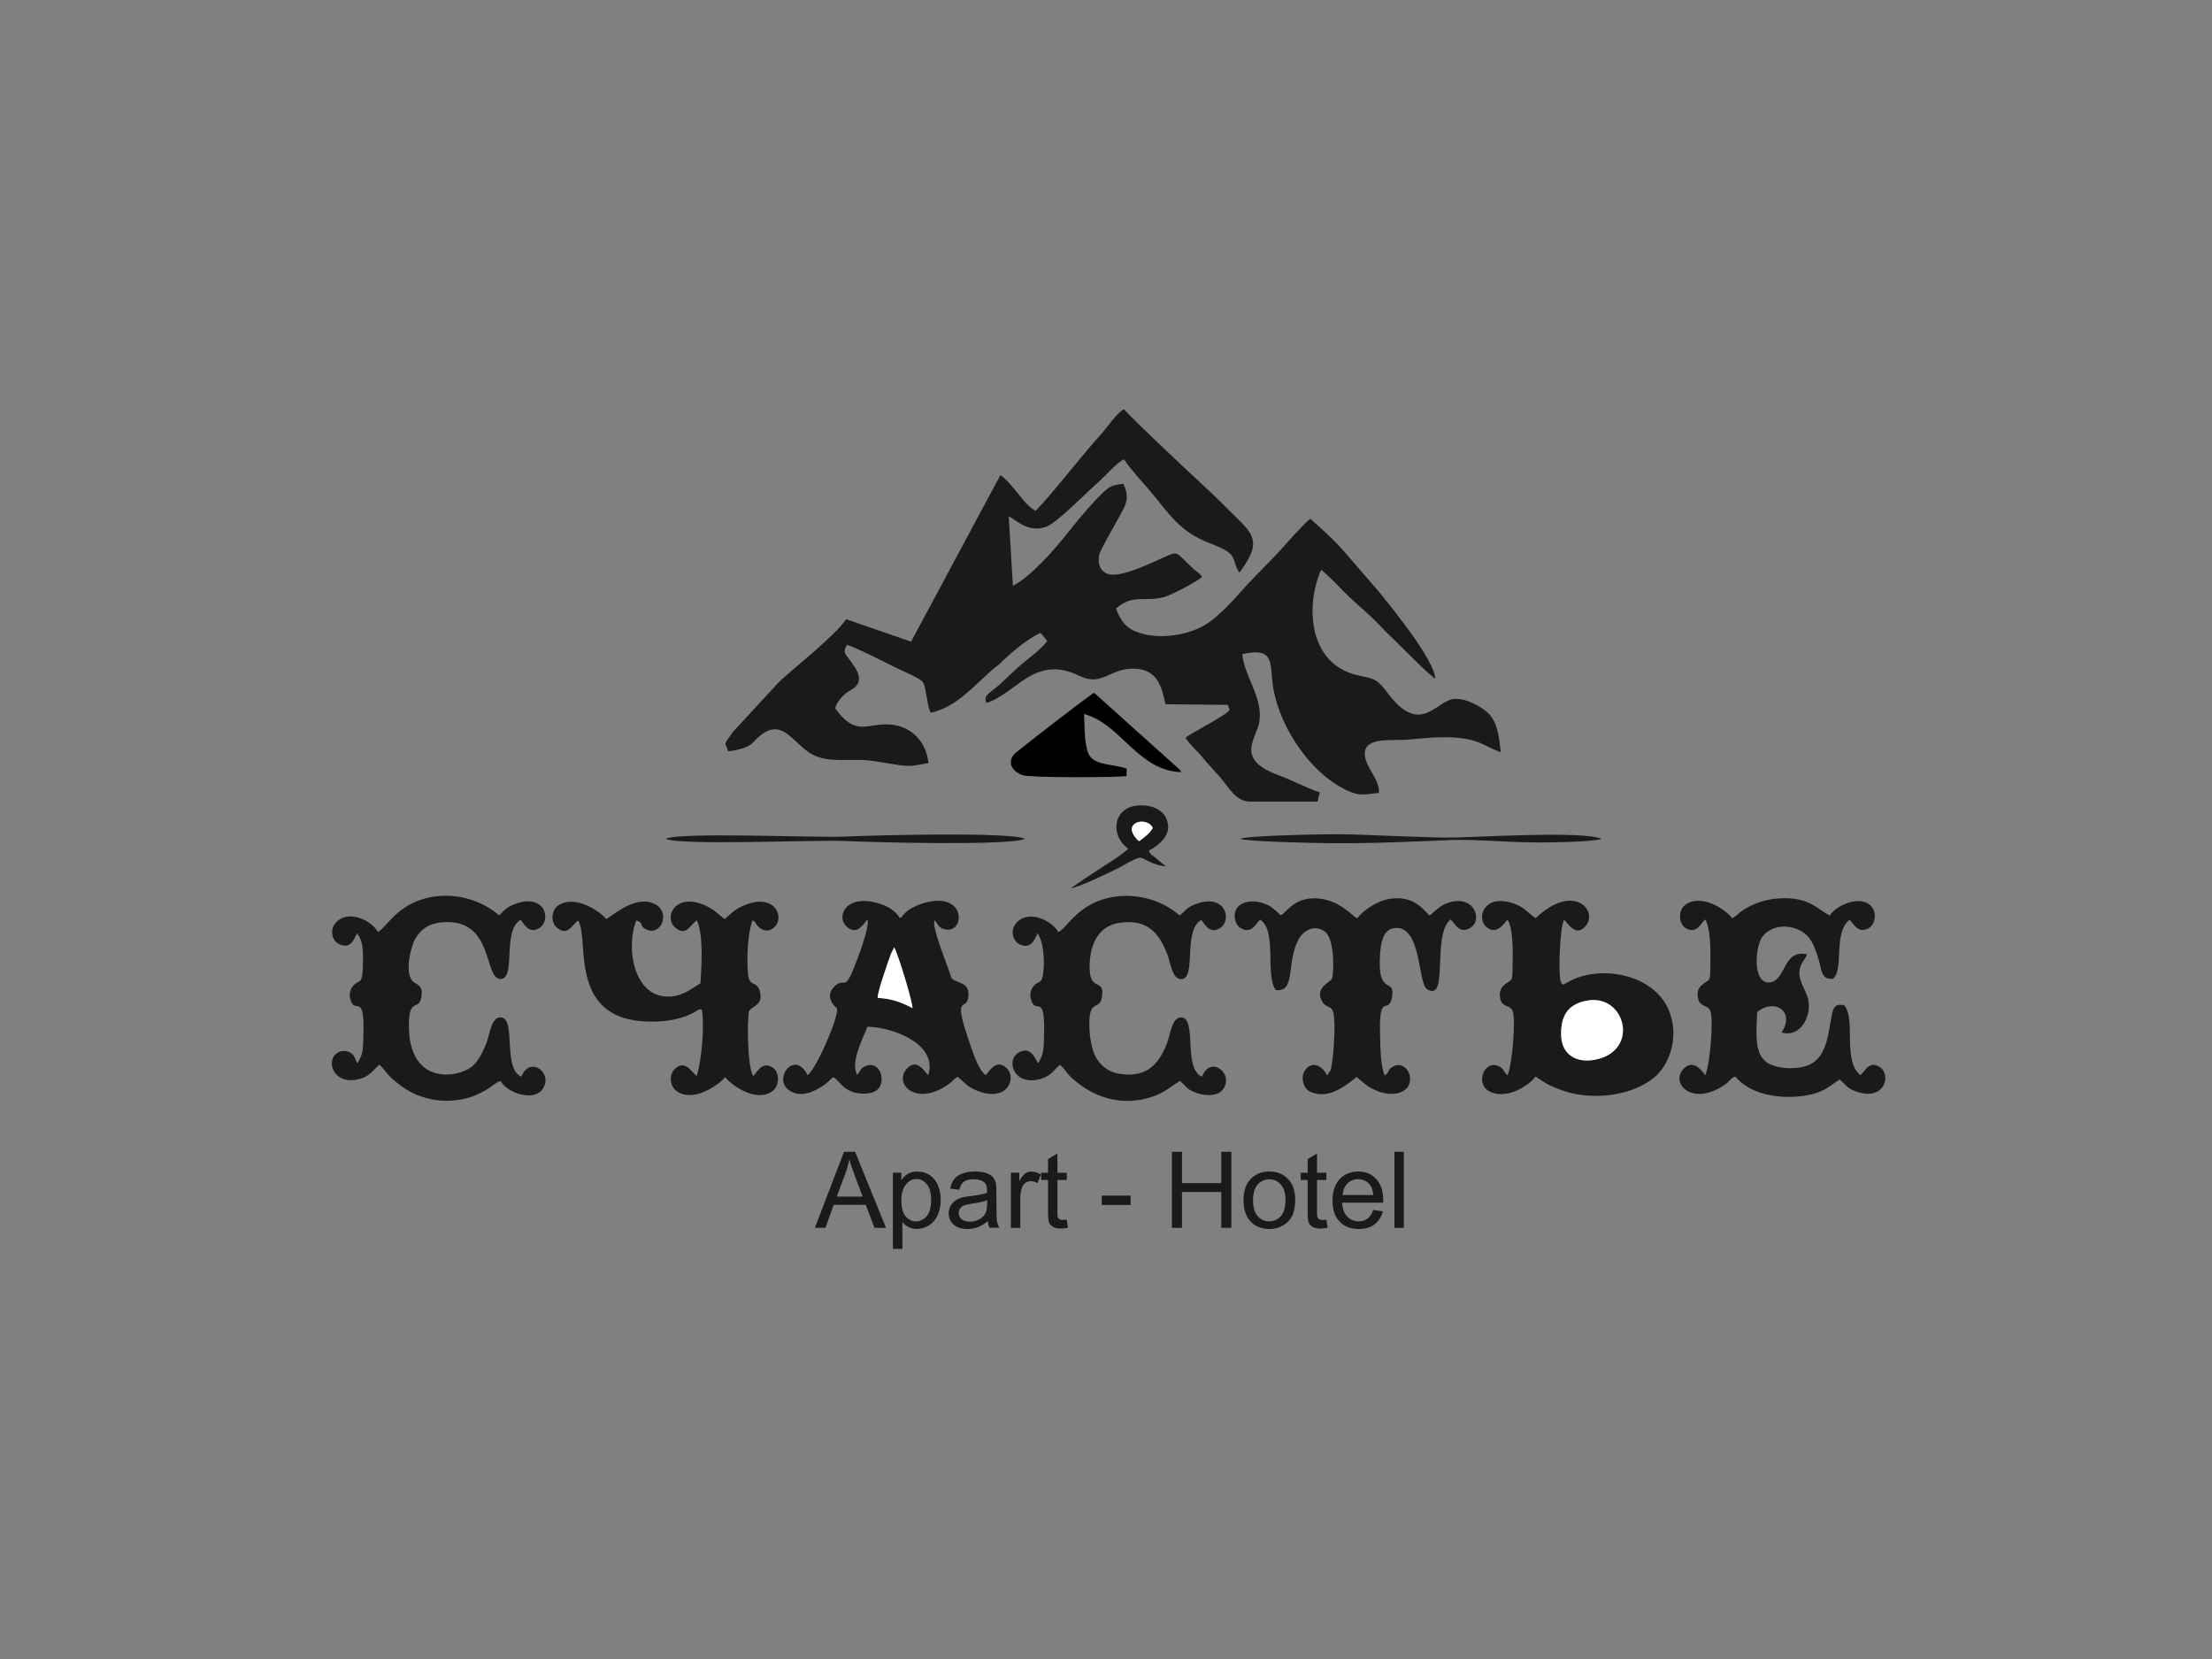 <?xml version="1.0" encoding="UTF-8"?> <svg xmlns="http://www.w3.org/2000/svg" width="200" height="150" viewBox="0 0 200 150" fill="none"><rect x="0" y="0" width="200" height="150" fill="#808080" stroke="none"/><path fill-rule="evenodd" clip-rule="evenodd" d="M91.228 46.684C92.099 47.203 93.051 48.148 94.562 47.641C95.548 47.312 98.328 44.434 99.32 43.581C99.879 43.102 101.027 41.77 101.633 41.533C102.25 42.479 103.19 43.454 103.957 44.359C105.802 46.539 106.604 48.068 109.511 49.169C112.158 50.173 111.218 50.519 112.06 51.776C113.704 49.544 113.687 48.662 112.17 47.174C110.993 46.014 109.868 44.849 108.646 43.748C107.994 43.16 102.025 37.559 101.627 37C101.021 37.271 100 38.782 99.533 39.29C97.769 41.21 95.288 44.486 93.639 46.188C92.601 45.703 91.551 43.679 90.45 42.964L82.375 58.017L76.504 55.986C75.547 57.44 71.965 60.243 70.471 61.621L66.29 66.154C65.396 67.44 65.517 67.002 65.846 67.931C66.636 67.844 67.663 67.602 68.061 67.158C70.627 64.314 71.556 67.21 73.465 68.225C74.976 69.032 76.977 68.548 78.759 68.778C79.636 68.894 80.455 69.061 81.337 69.182C82.577 69.349 82.854 69.153 83.944 68.998C83.771 67.094 82.404 65.641 80.489 65.508C78.326 65.358 77.438 66.668 75.512 64.049C75.639 63.501 76.158 62.919 76.556 62.63C77.029 62.29 77.623 62.123 77.663 61.396C77.698 60.779 77.15 60.145 76.925 59.799C76.498 59.158 76.141 59.072 76.562 58.316C77.069 58.357 80.558 60.162 81.291 60.508C81.718 60.71 83.304 61.367 83.483 61.731C83.765 62.307 83.829 63.865 84.146 64.441C86.499 63.957 88.102 61.932 89.827 60.468C90.063 60.266 90.207 60.191 90.438 59.972C91.384 59.049 92.872 57.757 94.072 57.232C94.389 57.544 94.446 57.647 94.683 57.965C93.997 58.887 92.647 59.741 91.799 60.566L90.38 61.898C89.273 62.838 88.921 62.884 89.187 63.553C90.415 63.224 91.961 61.8 92.993 61.206C94.573 60.3 95.934 60.3 97.647 61.131C99.654 62.1 100.41 60.37 102.567 60.456C104.643 60.537 105.024 62.031 105.381 63.674L111.022 63.732L111.166 64.165C111.149 64.545 107.475 66.391 107.198 66.702C107.579 67.36 108.248 67.873 108.727 68.473C109.234 69.107 109.719 69.592 110.278 70.226C111.062 71.114 111.703 72.47 113.029 72.481H119.119L119.339 71.645C118.37 71.362 116.772 70.514 115.596 70.088C111.628 68.64 113.588 66.835 113.854 65.306C114.234 63.092 112.545 61.275 112.32 59.147C115.44 58.432 114.736 60.156 115.151 62.377C115.838 65.993 118.641 70.099 121.969 71.547C123.047 72.02 123.48 71.789 124.668 71.703C124.823 70.428 123.307 69.338 123.405 68.029C123.514 66.616 125.931 66.991 127.223 66.881C128.803 66.748 130.395 66.546 131.992 66.731C133.988 66.968 134.201 67.481 135.689 68.011C135.539 66.529 135.372 65.272 134.553 64.476C134.034 63.968 132.465 62.988 131.283 63.23C129.743 63.547 128.307 66.529 125.412 62.59C124.299 61.079 123.976 61.413 122.407 60.964C118.387 59.81 117.989 54.85 119.454 51.511C120.504 52.388 121.138 53.16 122.003 53.979C122.868 54.798 123.826 55.577 124.633 56.425C125.146 56.961 125.394 57.226 125.896 57.699C127.009 58.749 128.745 60.594 129.766 61.373C129.749 59.66 125.562 54.619 124.685 53.512L121.669 50.023C120.711 48.892 119.569 47.877 118.468 46.903C117.793 47.445 116.276 49.175 115.636 49.896L112.816 52.803C111.778 53.985 110.168 55.831 108.853 56.563C107.106 57.538 104.499 57.867 102.607 57.065C101.661 56.667 101.252 55.94 100.906 55.017C102.469 53.656 103.559 54.469 105.272 53.979C105.964 53.777 108.306 52.549 108.692 52.151C108.415 51.765 108.213 51.713 107.908 51.436C106.235 49.884 106.604 49.786 105.22 50.398C104.199 50.853 101.834 52.013 100.571 51.961C99.597 51.92 99.158 51.09 99.406 50.098C99.516 49.642 101.177 46.81 101.552 46.066C101.979 45.224 101.996 44.659 101.569 43.748C101.212 43.771 100.889 43.834 100.531 43.95C99.654 44.238 96.834 47.808 96.419 48.327C95.26 49.781 93.212 52.128 91.586 52.964L91.205 46.707L91.228 46.684Z" fill="#1A1A18"></path><path fill-rule="evenodd" clip-rule="evenodd" d="M156.602 83.024C156.077 82.234 153.77 80.734 152.351 81.83C151.705 82.326 151.78 83.537 152.409 83.918C153.424 84.535 153.845 83.364 154.18 83.145C154.676 83.958 154.67 85.954 154.647 87.09C154.618 88.612 154.664 88.52 154.174 88.837C153.718 89.132 153.355 89.483 153.528 90.268C153.707 91.087 154.387 90.816 154.641 91.387C154.935 92.038 154.652 96.087 154.185 97.223C154.116 97.166 153.216 95.614 152.247 96.612C150.904 97.984 153.124 100.153 156.06 97.99C156.487 97.679 156.417 97.529 156.896 97.333C157.825 98.457 159.468 99.121 161.481 99.173C162.473 99.196 163.505 99.086 164.347 98.78C165.259 98.446 165.709 97.979 166.331 97.61C166.966 98.111 166.931 98.388 167.935 98.723C170.467 99.559 170.997 97.125 169.959 96.474C168.984 95.862 168.633 96.883 168.206 97.212C166.562 95.903 167.843 92.125 166.735 90.885C165.87 90.723 165.749 91.144 165.605 91.871C165.299 93.428 165.201 95.522 163.603 96.266C162.623 96.722 160.956 96.681 159.982 96.197C158.517 95.47 158.822 93.319 158.874 91.513C160.391 90.245 162.346 91.375 161.089 93.347C162.75 93.872 163.88 91.854 163.465 90.279C163.292 89.616 162.756 88.832 162.704 88.18C162.617 87.136 163.234 86.802 163.384 86.282C161.17 85.809 161.516 88.67 160.01 88.826C158.413 88.993 158.69 85.51 159.37 84.656C160.414 83.358 162.594 83.589 163.557 84.777C163.95 85.262 164.255 86.115 164.463 86.853C164.699 87.69 164.665 88.624 165.749 88.491C166.747 87.603 165.72 84.408 167.225 83.156C167.612 83.48 167.941 84.437 168.904 83.952C169.498 83.658 169.757 82.638 169.221 81.98C168.252 80.792 165.882 81.94 165.438 82.787C164.14 82.084 163.546 81.092 160.91 81.224C159.653 81.288 158.396 81.715 157.444 82.401C157.098 82.655 156.977 82.851 156.602 83.018" fill="#1A1A18"></path><path fill-rule="evenodd" clip-rule="evenodd" d="M76.971 98.688C77.646 98.954 78.753 99 79.295 98.55C80.178 97.823 79.595 95.753 78.171 96.427C77.813 96.595 77.755 96.883 77.513 97.189C76.844 96.018 78.055 93.878 78.425 92.829C80.939 92.903 84.815 94.484 83.921 97.212C83.563 96.86 82.894 95.643 82 96.618C80.743 97.985 82.865 100.142 85.807 97.996C86.188 97.719 86.268 97.523 86.591 97.368C87.116 97.765 87.376 98.227 88.31 98.602C91.136 99.749 91.943 97.425 91.009 96.566C90.098 95.73 89.51 96.773 89.129 97.206C88.425 96.756 87.82 94.743 87.474 93.705C86.153 89.766 87.451 91.542 87.56 90.049C87.629 89.08 87.064 88.964 86.418 88.693C86.003 88.52 86.037 88.439 85.859 87.926C85.513 86.917 84.227 83.756 84.498 83.209C84.826 83.555 84.832 83.86 85.368 84.01C87.335 84.57 87.468 80.29 83.24 81.744C82.71 81.922 82.144 82.222 81.787 82.597C81.695 82.695 81.672 82.736 81.574 82.839C81.418 82.995 81.562 82.885 81.366 83.018C80.985 82.401 80.437 81.997 79.515 81.703C76.464 80.74 75.506 82.926 76.614 83.837C77.554 84.616 78.084 83.457 78.442 83.139C78.644 83.889 77.438 86.951 77.11 87.747C76.348 89.599 76.308 88.359 75.454 89.178C74.416 90.181 75.668 91.162 75.668 91.168C75.916 91.733 73.874 96.566 73.02 97.218C71.844 94.841 69.848 97.564 71.348 98.584C72.426 99.323 73.713 98.677 74.606 98.037C74.941 97.794 74.993 97.621 75.345 97.391C75.881 97.708 76.123 98.348 76.977 98.688M79.359 90.227C79.319 89.766 80.293 86.946 80.593 86.167L80.858 85.654C81.193 86.265 82.462 90.372 82.514 91.156C81.608 90.677 80.656 90.285 79.365 90.227H79.359Z" fill="#1A1A18"></path><path fill-rule="evenodd" clip-rule="evenodd" d="M138.856 83.007C138.308 82.713 137.962 82.118 137.027 81.755C134.167 80.63 133.376 83.082 134.467 83.877C135.459 84.598 136.122 83.266 136.301 83.151C136.814 83.918 136.791 85.977 136.768 87.096C136.733 88.624 136.791 88.526 136.295 88.843C135.839 89.132 135.487 89.501 135.643 90.279C135.81 91.116 136.502 90.816 136.762 91.392C137.056 92.05 136.773 96.064 136.306 97.229C136.006 96.993 135.966 96.629 135.574 96.433C134.195 95.741 133.388 97.933 134.593 98.636C136.133 99.542 138.273 98.14 138.827 97.339C139.265 97.575 139.513 97.829 140.009 98.071C141.387 98.734 142.639 99.08 144.26 99.086C146.549 99.086 148.631 98.348 149.825 97.183C150.956 96.081 151.746 93.855 151.019 91.692C149.848 88.209 145.24 87.303 142.362 88.503C141.312 88.941 141.312 89.287 141.105 88.711C140.897 88.134 141.007 84.05 141.405 83.151C141.757 83.451 142.443 84.766 143.343 83.751C144.583 82.355 142.27 79.748 138.856 83.012M143.591 90.458C146.965 89.927 148.268 94.991 144.265 95.805C142.489 96.162 141.191 95.314 141.151 93.601C141.111 91.721 141.866 90.729 143.591 90.458Z" fill="#1A1A18"></path><path fill-rule="evenodd" clip-rule="evenodd" d="M65.575 97.396C66.059 98.054 68.412 99.796 69.883 98.619C70.489 98.135 70.512 96.929 69.866 96.531C68.885 95.914 68.499 96.894 68.101 97.304C67.593 96.451 67.53 92.609 67.715 91.398C68.205 90.862 68.989 90.839 68.707 89.656C68.459 88.624 67.737 89.293 67.634 88.076C67.507 86.623 67.593 84.437 68.032 83.22C68.47 83.451 68.055 83.151 68.435 83.635C68.914 84.247 69.549 84.275 69.998 83.854C71.013 82.914 70.016 80.671 67.247 81.876C66.278 82.297 66.14 82.591 65.529 83.099C64.912 82.661 64.658 82.268 63.712 81.847C61.07 80.671 59.923 82.955 61.099 83.912C62.08 84.708 62.483 83.497 63.014 83.22C63.625 84.61 63.429 87.24 63.331 88.907C62.645 89.299 61.907 89.968 60.776 90.089C57.241 90.458 56.554 85.567 57.535 83.22C58.244 83.445 57.766 83.67 58.36 83.999C59.75 84.754 60.661 82.522 59.259 81.772C57.575 80.873 55.58 82.626 54.824 83.105C54.224 82.384 52.044 80.896 50.539 81.824C49.801 82.28 49.766 83.416 50.395 83.912C51.393 84.702 51.814 83.451 52.281 83.243C53.365 85.031 51.156 92.638 59.323 92.367C60.442 92.332 61.682 92.096 62.633 91.606C63.043 91.392 63.21 91.168 63.464 91.289C63.706 92.886 63.435 95.874 62.997 97.281C62.553 96.993 61.97 95.764 61.036 96.624C60.453 97.16 60.557 98.233 61.209 98.677C62.743 99.715 64.987 98.071 65.563 97.402" fill="#1A1A18"></path><path fill-rule="evenodd" clip-rule="evenodd" d="M108.692 97.35C106.916 96.67 108.294 91.981 106.777 91.992C105.941 91.998 105.82 93.567 105.514 94.334C104.689 96.41 103.547 97.454 101.194 97.085C100.179 96.924 99.528 96.329 99.112 95.637C98.432 94.495 98.299 91.635 98.778 91.133C99.101 90.799 99.504 90.908 99.626 90.187C99.937 88.388 98.599 89.72 98.524 87.655C98.455 85.654 99.153 83.641 101.408 83.41C103.761 83.174 104.764 84.281 105.56 86.317C105.82 86.981 105.97 88.618 106.858 88.526C108.196 88.388 106.933 84.108 108.623 83.174C108.917 83.555 109.367 84.506 110.301 83.918C111.414 83.226 110.849 80.844 108.294 81.68C107.198 82.038 107.221 82.378 106.65 82.77C105.335 81.582 103.017 80.665 100.543 81.115C97.463 81.674 96.477 83.912 95.692 84.287C95.208 83.318 93.033 82.136 91.874 83.468C91.332 84.091 91.54 85.066 92.174 85.371C93.201 85.867 93.524 84.996 93.806 84.397C94.498 85.256 94.446 87.719 94.25 88.382C94.083 88.936 93.87 88.693 93.472 89.138C93.212 89.432 93.08 89.893 93.218 90.372C93.65 91.86 94.527 89.541 94.394 93.717C94.354 94.957 94.383 95.245 93.87 96.139C93.852 96.116 93.835 96.087 93.824 96.07L93.737 95.926C93.403 95.268 92.97 94.692 92.111 95.164C90.865 95.851 91.695 98.348 94.233 97.506C95.064 97.229 95.323 96.687 95.842 96.272C96.257 96.624 96.419 96.999 96.811 97.368C98.812 99.265 101.442 100.078 104.165 99.167C105.364 98.763 105.86 98.227 106.685 97.731C107.314 98.261 107.285 98.533 108.329 98.867C109.061 99.104 110.076 99.086 110.514 98.573C111.708 97.166 109.459 95.303 108.68 97.356" fill="#1A1A18"></path><path fill-rule="evenodd" clip-rule="evenodd" d="M47.154 97.35C45.383 96.652 46.744 91.981 45.239 91.987C44.408 91.987 44.282 93.561 43.976 94.322C43.624 95.199 43.203 96.041 42.609 96.485C41.3 97.471 36.911 98.158 36.968 92.592C36.992 90.176 37.874 91.433 38.093 90.17C38.237 89.339 38.001 89.143 37.499 88.866C36.438 88.267 37.147 85.487 37.614 84.766C38.093 84.028 38.745 83.514 39.864 83.399C44.783 82.891 43.676 88.676 45.32 88.515C46.663 88.382 45.395 84.068 47.084 83.162C47.379 83.549 47.834 84.489 48.763 83.906C49.876 83.209 49.305 80.838 46.756 81.669C45.608 82.044 45.504 82.488 45.112 82.759C43.555 81.369 41.173 80.706 39.004 81.103C35.901 81.674 34.956 83.889 34.16 84.27C33.693 83.301 31.501 82.124 30.342 83.451C29.799 84.074 30.007 85.043 30.642 85.354C31.68 85.856 31.991 84.979 32.274 84.379C32.787 85.008 32.827 85.752 32.822 86.756C32.822 89.276 32.522 88.469 31.933 89.126C31.674 89.414 31.541 89.882 31.68 90.36C32.112 91.854 32.989 89.53 32.856 93.705C32.816 94.928 32.845 95.257 32.326 96.128C32.095 95.851 32.228 95.92 32.066 95.609C31.951 95.378 31.87 95.297 31.709 95.193C31.386 94.991 30.913 94.968 30.572 95.153C29.303 95.851 30.203 98.331 32.689 97.5C33.537 97.218 33.779 96.681 34.304 96.266C34.944 96.808 34.771 97.102 36.369 98.256C38.157 99.542 40.527 99.865 42.626 99.167C43.105 99.005 43.589 98.752 43.976 98.533C44.46 98.256 44.795 97.881 45.268 97.737C45.752 98.723 48.151 99.669 49.028 98.51C50.118 97.068 47.903 95.361 47.142 97.356" fill="#1A1A18"></path><path fill-rule="evenodd" clip-rule="evenodd" d="M115.809 82.753C115.238 82.286 115.048 81.922 114.102 81.628C113.346 81.392 112.458 81.473 111.985 81.934C111.414 82.493 111.587 83.555 112.164 83.906C113.156 84.518 113.542 83.491 113.935 83.151C115.509 84.166 114.35 88.18 115.353 89.512C117.245 89.749 116.224 86.877 117.493 84.8C117.908 84.12 118.843 83.595 119.725 84.183C120.775 84.881 120.561 88.146 120.452 88.434C120.29 88.872 118.843 89.241 119.54 90.545C119.829 91.081 120.186 90.908 120.457 91.295C120.867 91.877 120.561 95.972 120.308 96.768L119.973 97.247C119.696 96.537 118.796 95.851 118.087 96.647C117.516 97.287 117.81 98.4 118.45 98.7C120.198 99.519 121.865 97.979 122.661 97.373C123.237 97.846 123.532 98.227 124.483 98.625C125.198 98.925 126.231 99.058 126.911 98.625C128.169 97.841 127.2 95.672 125.873 96.48C125.394 96.768 125.7 96.924 125.187 97.247C124.795 96.162 124.812 94.668 124.777 93.382C124.679 89.616 125.567 91.825 125.862 90.164C126.167 88.422 124.697 89.933 124.754 86.986C124.777 85.793 124.864 84.108 126 83.924C128.578 83.503 128.157 88.93 129.039 89.449C131.046 90.631 129.42 84.599 131.144 83.139C131.566 83.457 131.894 84.443 132.852 83.947C134.144 83.278 133.342 80.85 130.977 81.617C130.078 81.911 129.76 82.407 129.259 82.782C128.497 81.986 127.713 81.057 125.862 81.242C124.552 81.375 123.237 82.332 122.701 83.036C122.234 82.799 121.248 81.496 119.356 81.254C117.193 80.982 116.403 82.378 115.832 82.753" fill="#1A1A18"></path><path fill-rule="evenodd" clip-rule="evenodd" d="M101.875 69.488C100.768 69.119 99.124 69.182 98.559 68.392C97.999 67.608 98.091 65.693 98.016 64.562C101.338 65.422 102.855 69.69 106.8 69.811C106.633 69.505 106.771 69.695 106.529 69.465L98.928 62.642C98.489 62.855 91.845 67.988 91.661 68.231C91.003 69.101 91.684 69.817 92.451 70.088C93.154 70.336 101.194 70.301 101.863 70.163V69.488H101.875Z" fill="black"></path><path fill-rule="evenodd" clip-rule="evenodd" d="M143.591 90.458C141.866 90.729 141.105 91.721 141.151 93.601C141.191 95.314 142.489 96.168 144.265 95.805C148.268 94.991 146.965 89.927 143.591 90.458Z" fill="white"></path><path fill-rule="evenodd" clip-rule="evenodd" d="M103.865 76.899C104.505 76.622 105.664 75.751 105.624 74.753C105.578 73.635 104.764 72.989 103.68 72.85C100.658 72.469 100.191 75.451 102.008 76.726C101.621 77.181 99.995 78.179 99.372 78.589C98.928 78.883 98.484 79.171 98.04 79.465C97.769 79.644 97.03 80.204 96.794 80.308C97.52 80.25 100.393 78.848 101.131 78.479C101.563 78.26 102.803 77.476 103.173 77.556C103.519 77.631 104.257 78.237 105.405 78.329C105.133 78.116 104.891 77.914 104.609 77.666C104.049 77.176 104.09 77.401 103.865 76.893M103.017 76.045C102.78 75.895 102.907 76.005 102.682 75.74C101.494 74.321 103.709 73.784 104.234 74.852C104.015 75.313 103.426 75.74 103.023 76.045H103.017Z" fill="#1A1A18"></path><path fill-rule="evenodd" clip-rule="evenodd" d="M60.194 75.844C61.636 76.472 73.661 75.913 76.348 76.04C78.828 76.155 91.188 76.495 92.687 75.844C91.246 75.186 78.794 75.532 76.343 75.642C73.793 75.757 61.468 75.209 60.188 75.844" fill="#1A1A18"></path><path fill-rule="evenodd" clip-rule="evenodd" d="M138.746 76.172C140.113 76.172 143.729 76.149 144.819 75.855C143.36 75.117 133.815 75.676 131.796 75.722C129.305 75.78 124.085 75.469 121.207 75.428C119.944 75.411 112.758 75.544 112.129 75.838C112.718 76.097 119.108 76.236 120.215 76.236C123.912 76.282 127.655 76.091 131.352 75.947C133.313 75.872 136.387 76.166 138.74 76.166" fill="#1A1A18"></path><path fill-rule="evenodd" clip-rule="evenodd" d="M79.359 90.228C80.651 90.279 81.602 90.672 82.508 91.156C82.462 90.372 81.193 86.271 80.853 85.654L80.587 86.167C80.287 86.946 79.313 89.766 79.353 90.228" fill="white"></path><path fill-rule="evenodd" clip-rule="evenodd" d="M103.017 76.046C103.421 75.74 104.009 75.313 104.228 74.852C103.703 73.785 101.494 74.321 102.677 75.74C102.901 76.005 102.775 75.901 103.011 76.046" fill="white"></path><path d="M126.081 111.013V104.138H126.929V111.013H126.081ZM121.392 108.049H124.166C124.131 107.628 124.022 107.316 123.849 107.109C123.583 106.786 123.232 106.618 122.805 106.618C122.418 106.618 122.09 106.745 121.83 107.005C121.571 107.264 121.421 107.61 121.392 108.049ZM124.16 109.404L125.037 109.519C124.898 110.027 124.645 110.425 124.276 110.702C123.906 110.984 123.428 111.123 122.851 111.123C122.124 111.123 121.548 110.898 121.121 110.448C120.694 110.004 120.481 109.375 120.481 108.562C120.481 107.749 120.694 107.074 121.126 106.618C121.559 106.157 122.113 105.926 122.805 105.926C123.497 105.926 124.01 106.151 124.431 106.607C124.852 107.063 125.066 107.697 125.066 108.516C125.066 108.568 125.066 108.643 125.066 108.741H121.351C121.386 109.289 121.536 109.704 121.813 109.998C122.09 110.286 122.436 110.431 122.851 110.431C123.162 110.431 123.422 110.35 123.641 110.188C123.86 110.027 124.033 109.762 124.16 109.404ZM119.927 110.263L120.042 111.007C119.806 111.059 119.592 111.082 119.408 111.082C119.102 111.082 118.866 111.036 118.693 110.938C118.525 110.84 118.404 110.713 118.335 110.558C118.266 110.402 118.231 110.067 118.231 109.56V106.688H117.608V106.036H118.231V104.802L119.079 104.294V106.036H119.927V106.688H119.079V109.606C119.079 109.848 119.091 110.004 119.125 110.073C119.154 110.142 119.2 110.194 119.269 110.24C119.339 110.281 119.431 110.304 119.558 110.304C119.65 110.304 119.771 110.292 119.927 110.269V110.263ZM113.294 108.527C113.294 109.162 113.433 109.641 113.71 109.958C113.992 110.275 114.338 110.431 114.765 110.431C115.192 110.431 115.532 110.269 115.815 109.952C116.092 109.635 116.23 109.15 116.23 108.499C116.23 107.881 116.092 107.42 115.809 107.103C115.526 106.786 115.18 106.63 114.765 106.63C114.35 106.63 113.992 106.786 113.71 107.103C113.433 107.42 113.294 107.893 113.294 108.527ZM112.435 108.522C112.435 107.599 112.689 106.918 113.208 106.474C113.635 106.105 114.159 105.921 114.777 105.921C115.463 105.921 116.022 106.145 116.455 106.595C116.887 107.039 117.107 107.662 117.107 108.452C117.107 109.093 117.009 109.594 116.818 109.964C116.628 110.333 116.345 110.615 115.976 110.817C115.607 111.019 115.209 111.123 114.777 111.123C114.079 111.123 113.514 110.898 113.087 110.454C112.654 110.01 112.441 109.364 112.441 108.527L112.435 108.522ZM105.958 111.013V104.138H106.869V106.97H110.422V104.138H111.333V111.013H110.422V107.778H106.869V111.013H105.958ZM99.614 108.948V108.101H102.227V108.948H99.614ZM96.448 110.263L96.563 111.007C96.327 111.059 96.113 111.082 95.929 111.082C95.623 111.082 95.386 111.036 95.219 110.938C95.052 110.84 94.931 110.713 94.862 110.558C94.793 110.402 94.758 110.067 94.758 109.56V106.688H94.135V106.036H94.758V104.802L95.606 104.294V106.036H96.454V106.688H95.606V109.606C95.606 109.848 95.617 110.004 95.652 110.073C95.681 110.142 95.727 110.194 95.796 110.24C95.865 110.281 95.957 110.304 96.084 110.304C96.177 110.304 96.298 110.292 96.454 110.269L96.448 110.263ZM91.401 111.013V106.03H92.162V106.791C92.359 106.44 92.537 106.203 92.699 106.094C92.866 105.978 93.045 105.926 93.241 105.926C93.524 105.926 93.818 106.019 94.112 106.192L93.812 106.97C93.604 106.855 93.403 106.797 93.195 106.797C93.01 106.797 92.849 106.855 92.699 106.964C92.555 107.074 92.451 107.23 92.388 107.426C92.295 107.726 92.249 108.055 92.249 108.412V111.019H91.401V111.013ZM89.261 108.516C88.956 108.643 88.495 108.747 87.877 108.833C87.531 108.885 87.283 108.937 87.139 109C86.995 109.064 86.885 109.156 86.805 109.271C86.724 109.393 86.683 109.525 86.683 109.669C86.683 109.894 86.77 110.079 86.937 110.229C87.11 110.379 87.358 110.454 87.687 110.454C88.016 110.454 88.304 110.385 88.558 110.24C88.812 110.102 88.996 109.906 89.117 109.664C89.21 109.473 89.256 109.191 89.256 108.822V108.516H89.261ZM89.325 110.39C89.013 110.656 88.708 110.846 88.419 110.956C88.131 111.065 87.82 111.123 87.485 111.123C86.937 111.123 86.516 110.99 86.222 110.725C85.928 110.46 85.778 110.119 85.778 109.704C85.778 109.462 85.836 109.237 85.945 109.035C86.055 108.833 86.205 108.672 86.384 108.551C86.562 108.429 86.764 108.337 86.989 108.274C87.156 108.228 87.404 108.187 87.739 108.147C88.419 108.066 88.927 107.968 89.244 107.858C89.244 107.743 89.244 107.668 89.244 107.639C89.244 107.299 89.163 107.057 89.002 106.913C88.789 106.722 88.466 106.63 88.039 106.63C87.641 106.63 87.347 106.699 87.156 106.838C86.966 106.976 86.828 107.224 86.735 107.576L85.911 107.46C85.986 107.109 86.107 106.82 86.28 106.601C86.453 106.382 86.701 106.215 87.029 106.099C87.353 105.984 87.733 105.921 88.16 105.921C88.587 105.921 88.933 105.972 89.198 106.071C89.463 106.169 89.659 106.295 89.786 106.445C89.913 106.595 90 106.791 90.052 107.022C90.081 107.166 90.092 107.426 90.092 107.801V108.92C90.092 109.704 90.109 110.194 90.144 110.408C90.179 110.615 90.248 110.817 90.352 111.007H89.469C89.383 110.829 89.331 110.621 89.308 110.385L89.325 110.39ZM81.499 108.556C81.499 109.196 81.626 109.669 81.885 109.975C82.144 110.281 82.456 110.436 82.825 110.436C83.194 110.436 83.517 110.275 83.788 109.964C84.054 109.646 84.186 109.156 84.186 108.493C84.186 107.83 84.059 107.385 83.794 107.068C83.534 106.751 83.223 106.595 82.86 106.595C82.496 106.595 82.185 106.763 81.908 107.097C81.631 107.432 81.493 107.922 81.493 108.562L81.499 108.556ZM80.731 112.928V106.03H81.499V106.688C81.677 106.434 81.885 106.244 82.116 106.117C82.341 105.99 82.618 105.926 82.946 105.926C83.373 105.926 83.748 106.036 84.071 106.255C84.394 106.474 84.642 106.78 84.809 107.178C84.976 107.576 85.057 108.014 85.057 108.487C85.057 108.995 84.965 109.45 84.786 109.86C84.602 110.269 84.336 110.581 83.99 110.794C83.644 111.007 83.275 111.117 82.894 111.117C82.612 111.117 82.358 111.059 82.139 110.938C81.914 110.817 81.735 110.673 81.591 110.488V112.922H80.743L80.731 112.928ZM75.656 108.193H77.998L77.283 106.284C77.069 105.707 76.902 105.228 76.792 104.848C76.7 105.298 76.573 105.736 76.412 106.174L75.656 108.193ZM73.678 111.013L76.314 104.138H77.311L80.109 111.013H79.07L78.275 108.931H75.379L74.635 111.013H73.672H73.678Z" fill="#1A1A18"></path></svg> 